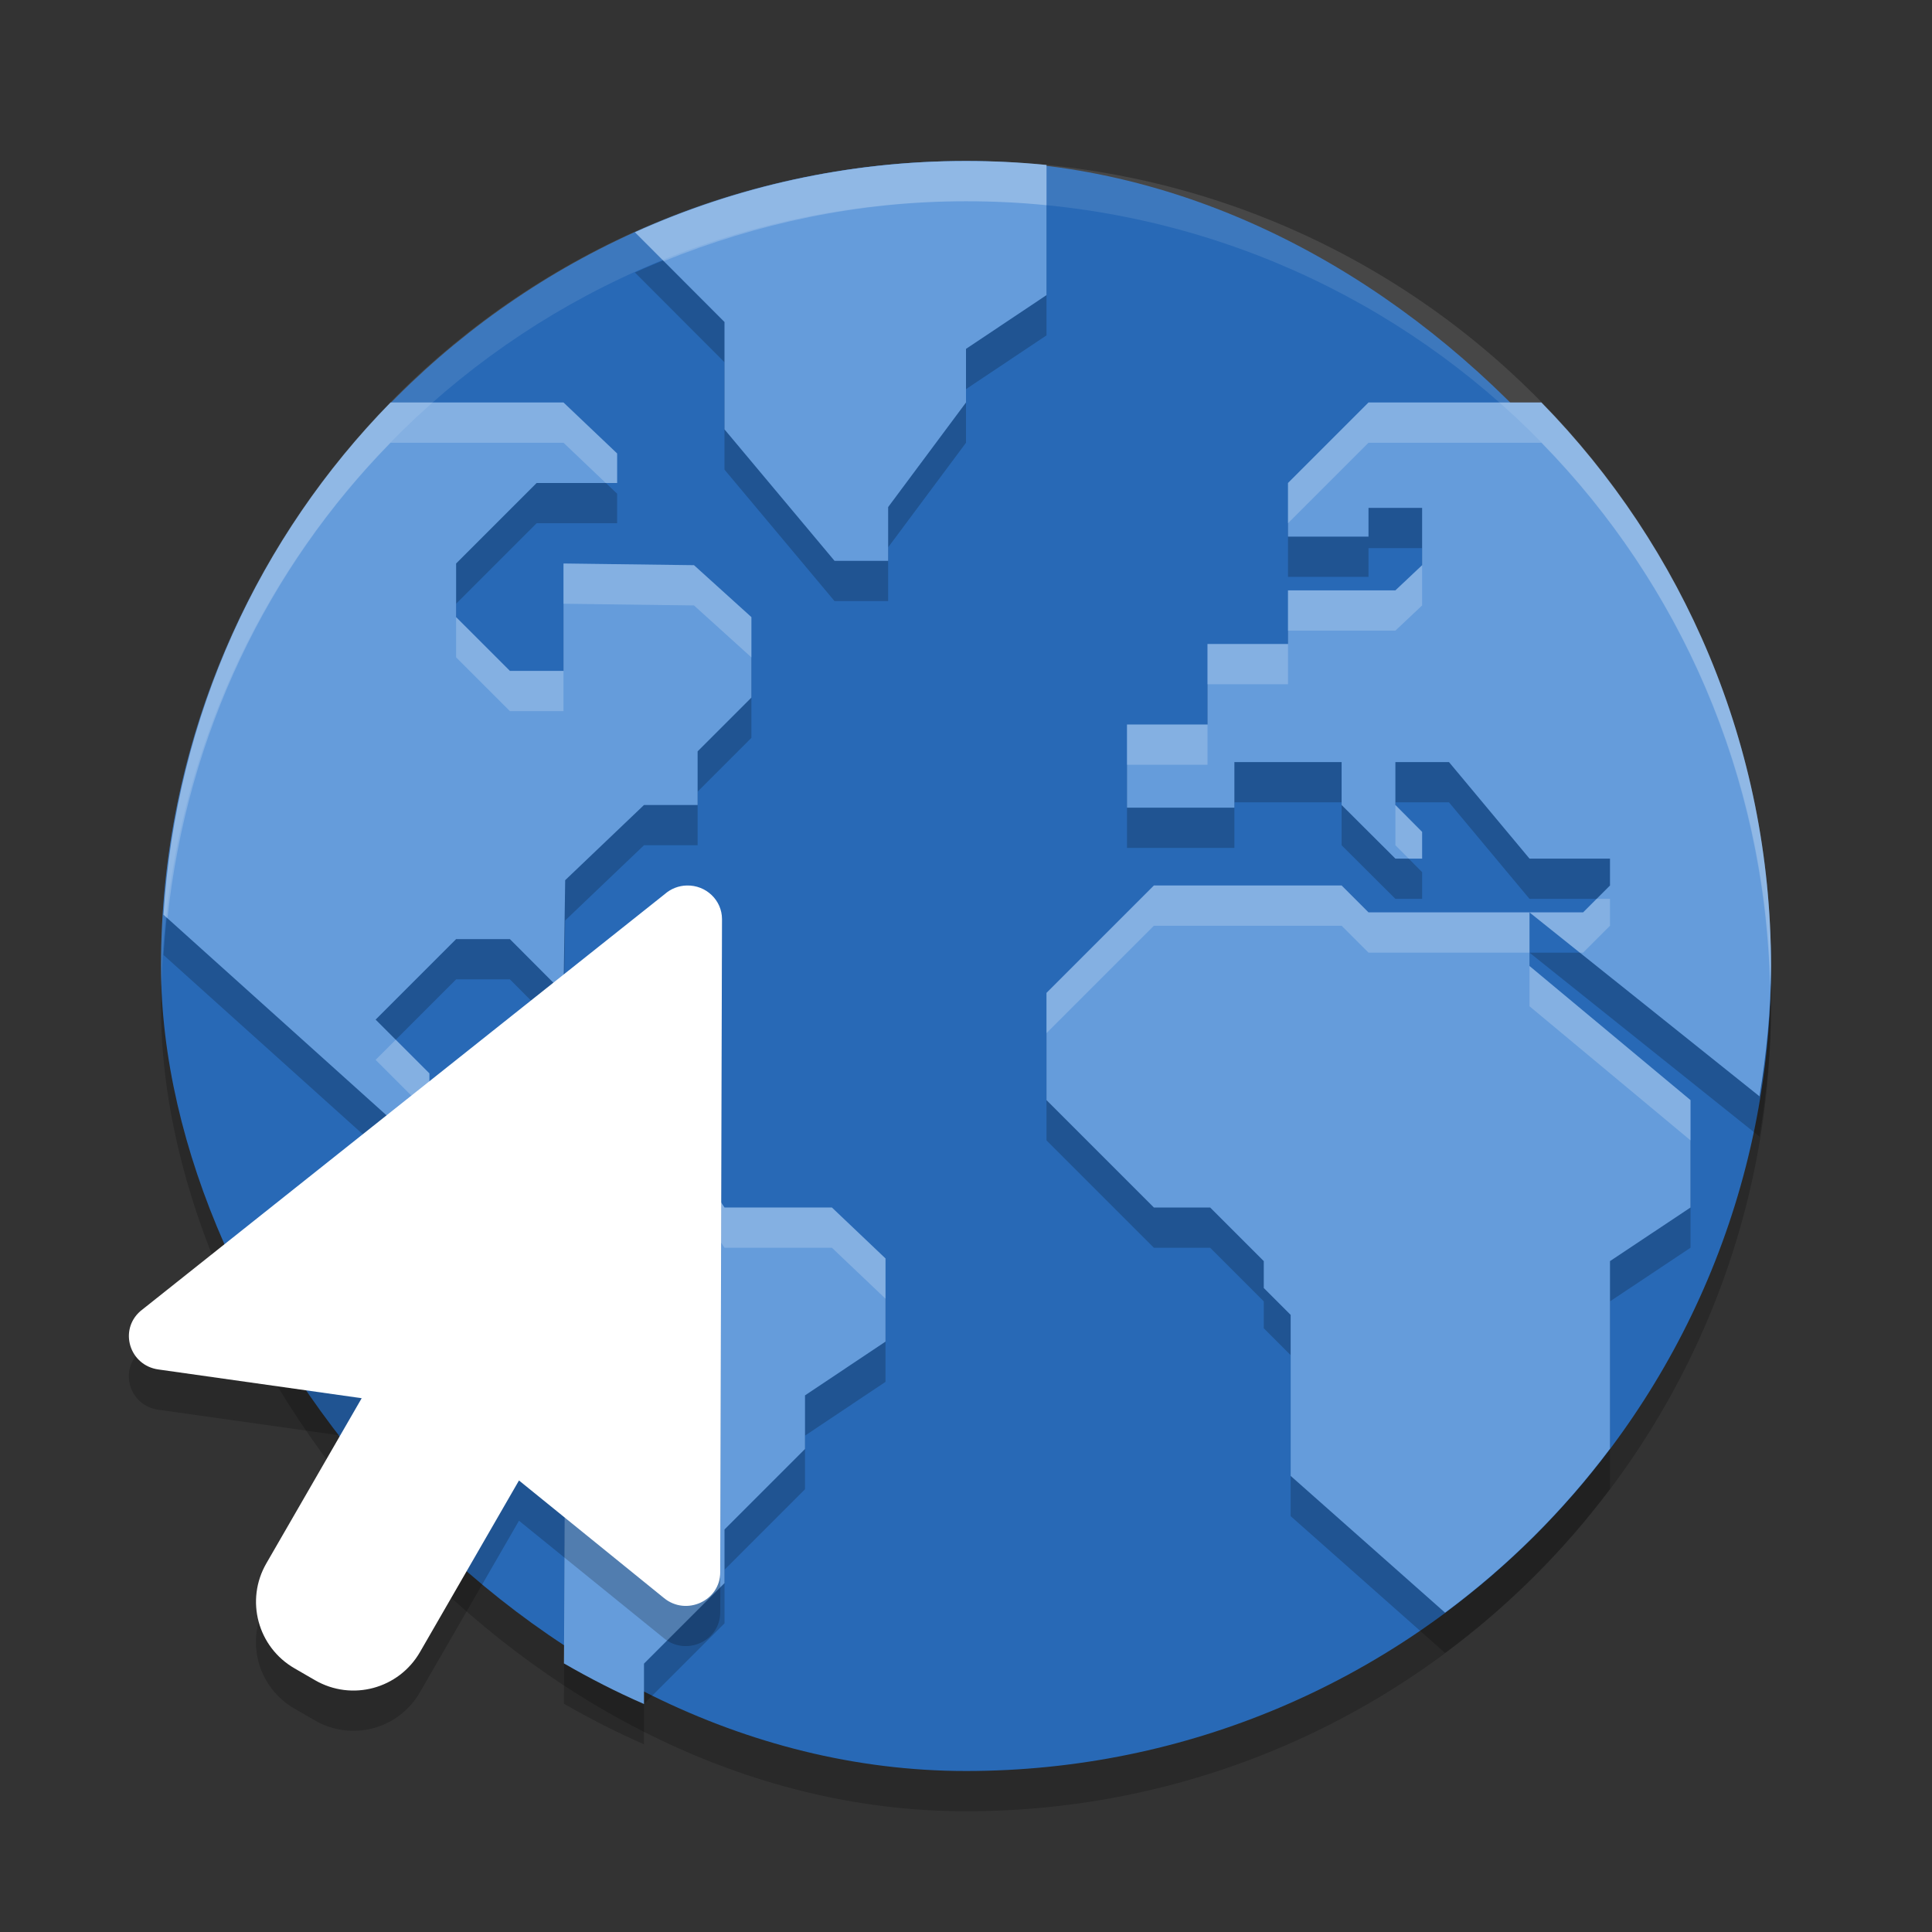 <svg xmlns="http://www.w3.org/2000/svg" width="24" height="24" version="1">
 <rect width="100%" height="100%" fill="#333333" stroke="none"/>
 <rect style="opacity:0.2" width="20" height="20" x="2" y="2.5" rx="10" ry="10"/>
 <rect style="fill:#2869b6" width="20" height="20" x="2" y="2" rx="10" ry="10"/>
 <path style="opacity:0.2" d="m 12,2.5 c -1.469,0 -2.859,0.32 -4.113,0.885 L 9,4.5 v 1.334 l 1.367,1.633 h 0.666 V 6.799 L 12,5.5 V 4.834 L 13,4.166 V 2.549 C 12.671,2.516 12.338,2.5 12,2.5 Z m -7.148,3 C 3.226,7.16 2.186,9.387 2.031,11.863 l 3.303,2.971 v -1 l -0.668,-0.668 1,-1 H 6.334 L 7,12.834 7.021,11.434 8,10.5 H 8.666 V 9.834 L 9.334,9.166 v -1 L 8.621,7.522 7,7.5 V 8.834 H 6.334 L 5.666,8.166 V 7.5 l 1,-1 h 1 V 6.133 L 7,5.5 Z m 12.148,0 -1,1 v 0.666 h 1 V 6.809 h 0.666 v 0.713 l -0.332,0.312 H 16 V 8.5 h -1 v 1 h -1 v 1.033 h 1.334 V 9.967 h 1.332 v 0.533 l 0.668,0.666 h 0.332 V 10.834 L 17.334,10.5 V 9.967 H 18 l 1,1.199 h 1 v 0.334 l -0.334,0.334 H 19 l 2.857,2.285 C 21.943,13.591 22,13.053 22,12.5 c 0,-2.732 -1.088,-5.199 -2.852,-7 h -1.814 z m 2,6.334 H 17 L 16.666,11.5 H 14.334 L 13,12.834 v 1.332 l 1.334,1.334 h 0.699 l 0.666,0.666 v 0.334 l 0.334,0.334 v 2 l 1.918,1.699 C 18.729,19.957 19.419,19.271 20,18.496 v -2.33 l 1,-0.666 V 14.166 L 19,12.5 Z M 6.334,14.5 5.666,15.166 v 1.668 l 1.355,1.357 -0.016,2.973 C 7.327,21.349 7.657,21.519 8,21.668 v -0.502 l 1,-1 v -0.666 l 1,-1 v -0.666 l 1,-0.668 V 16.133 L 10.334,15.5 H 9 l -0.666,-1 z"/>
 <path style="fill:#659cdb" d="M 12 2 C 10.531 2 9.141 2.32 7.887 2.885 L 9 4 L 9 5.334 L 10.367 6.967 L 11.033 6.967 L 11.033 6.299 L 12 5 L 12 4.334 L 13 3.666 L 13 2.049 C 12.671 2.016 12.338 2 12 2 z M 4.852 5 C 3.226 6.66 2.186 8.887 2.031 11.363 L 5.334 14.334 L 5.334 13.334 L 4.666 12.666 L 5.666 11.666 L 6.334 11.666 L 7 12.334 L 7.021 10.934 L 8 10 L 8.666 10 L 8.666 9.334 L 9.334 8.666 L 9.334 7.666 L 8.621 7.021 L 7 7 L 7 8.334 L 6.334 8.334 L 5.666 7.666 L 5.666 7 L 6.666 6 L 7.666 6 L 7.666 5.633 L 7 5 L 4.852 5 z M 17 5 L 16 6 L 16 6.666 L 17 6.666 L 17 6.309 L 17.666 6.309 L 17.666 7.021 L 17.334 7.334 L 16 7.334 L 16 8 L 15 8 L 15 9 L 14 9 L 14 10.033 L 15.334 10.033 L 15.334 9.467 L 16.666 9.467 L 16.666 10 L 17.334 10.666 L 17.666 10.666 L 17.666 10.334 L 17.334 10 L 17.334 9.467 L 18 9.467 L 19 10.666 L 20 10.666 L 20 11 L 19.666 11.334 L 19 11.334 L 21.857 13.619 C 21.943 13.091 22 12.553 22 12 C 22 9.268 20.912 6.801 19.148 5 L 17.334 5 L 17 5 z M 19 11.334 L 17 11.334 L 16.666 11 L 14.334 11 L 13 12.334 L 13 13.666 L 14.334 15 L 15.033 15 L 15.699 15.666 L 15.699 16 L 16.033 16.334 L 16.033 18.334 L 17.951 20.033 C 18.729 19.457 19.419 18.771 20 17.996 L 20 15.666 L 21 15 L 21 13.666 L 19 12 L 19 11.334 z M 6.334 14 L 5.666 14.666 L 5.666 16.334 L 7.021 17.691 L 7.006 20.664 C 7.327 20.849 7.657 21.019 8 21.168 L 8 20.666 L 9 19.666 L 9 19 L 10 18 L 10 17.334 L 11 16.666 L 11 15.633 L 10.334 15 L 9 15 L 8.334 14 L 6.334 14 z"/>
 <path style="opacity:0.1;fill:#ffffff" d="M 12,2 C 6.46,2 2,6.46 2,12 2,12.084 2.004,12.167 2.006,12.25 2.138,6.827 6.544,2.5 12,2.5 c 5.456,0 9.862,4.327 9.994,9.75 C 21.996,12.167 22,12.084 22,12 22,6.46 17.54,2 12,2 Z"/>
 <path style="opacity:0.2" d="m 8.532,11.5 c -0.101,0.002 -0.198,0.04 -0.273,0.106 L 1.743,16.787 c -0.27,0.236 -0.136,0.674 0.223,0.725 l 2.526,0.357 -1.184,2.051 c -0.265,0.458 -0.108,1.041 0.35,1.305 l 0.254,0.147 c 0.458,0.265 1.041,0.108 1.305,-0.351 L 6.447,18.891 8.249,20.352 C 8.526,20.577 8.946,20.384 8.947,20.031 L 8.968,11.918 C 8.969,11.683 8.771,11.494 8.532,11.5 Z"/>
 <path style="fill:#ffffff" d="m 8.532,11 c -0.101,0.002 -0.198,0.04 -0.273,0.106 l -6.515,5.181 c -0.27,0.236 -0.136,0.674 0.223,0.725 l 2.526,0.357 -1.184,2.051 c -0.265,0.458 -0.108,1.041 0.35,1.305 l 0.254,0.147 c 0.458,0.265 1.041,0.108 1.305,-0.351 l 1.229,-2.13 1.802,1.461 c 0.277,0.226 0.698,0.033 0.698,-0.321 l 0.022,-8.113 C 8.969,11.183 8.771,10.994 8.532,11 Z"/>
 <path style="opacity:0.2;fill:#ffffff" d="M 12 2 C 10.531 2 9.141 2.32 7.887 2.885 L 8.246 3.244 C 9.406 2.774 10.668 2.5 12 2.5 C 12.338 2.5 12.671 2.516 13 2.549 L 13 2.049 C 12.671 2.016 12.338 2 12 2 z M 4.852 5 C 3.226 6.66 2.186 8.887 2.031 11.363 L 2.08 11.408 C 2.327 9.116 3.327 7.057 4.852 5.5 L 7 5.5 L 7.525 6 L 7.666 6 L 7.666 5.633 L 7 5 L 4.852 5 z M 17 5 L 16 6 L 16 6.5 L 17 5.5 L 17.334 5.5 L 19.148 5.5 C 20.859 7.247 21.925 9.622 21.988 12.256 C 21.991 12.17 22 12.086 22 12 C 22 9.268 20.912 6.801 19.148 5 L 17.334 5 L 17 5 z M 7 7 L 7 7.5 L 8.621 7.521 L 9.334 8.166 L 9.334 7.666 L 8.621 7.021 L 7 7 z M 17.666 7.021 L 17.334 7.334 L 16 7.334 L 16 7.834 L 17.334 7.834 L 17.666 7.521 L 17.666 7.021 z M 5.666 7.666 L 5.666 8.166 L 6.334 8.834 L 7 8.834 L 7 8.334 L 6.334 8.334 L 5.666 7.666 z M 15 8 L 15 8.5 L 16 8.5 L 16 8 L 15 8 z M 14 9 L 14 9.5 L 15 9.5 L 15 9 L 14 9 z M 17.334 10 L 17.334 10.5 L 17.5 10.666 L 17.666 10.666 L 17.666 10.334 L 17.334 10 z M 14.334 11 L 13 12.334 L 13 12.834 L 14.334 11.5 L 16.666 11.5 L 17 11.834 L 19 11.834 L 19 11.334 L 17 11.334 L 16.666 11 L 14.334 11 z M 19 11.334 L 19.625 11.834 L 19.666 11.834 L 20 11.5 L 20 11.166 L 19.834 11.166 L 19.666 11.334 L 19 11.334 z M 19 12 L 19 12.5 L 21 14.166 L 21 13.666 L 19 12 z M 4.916 12.916 L 4.666 13.166 L 5.334 13.834 L 5.334 13.334 L 4.916 12.916 z M 6.334 14 L 5.666 14.666 L 5.666 15.166 L 6.334 14.5 L 8.334 14.5 L 9 15.5 L 10.334 15.5 L 11 16.133 L 11 15.633 L 10.334 15 L 9 15 L 8.334 14 L 6.334 14 z M 7.02 18.189 L 7.006 20.664 C 7.007 20.664 7.007 20.666 7.008 20.666 L 7.021 18.191 L 7.02 18.189 z"/>
</svg>
